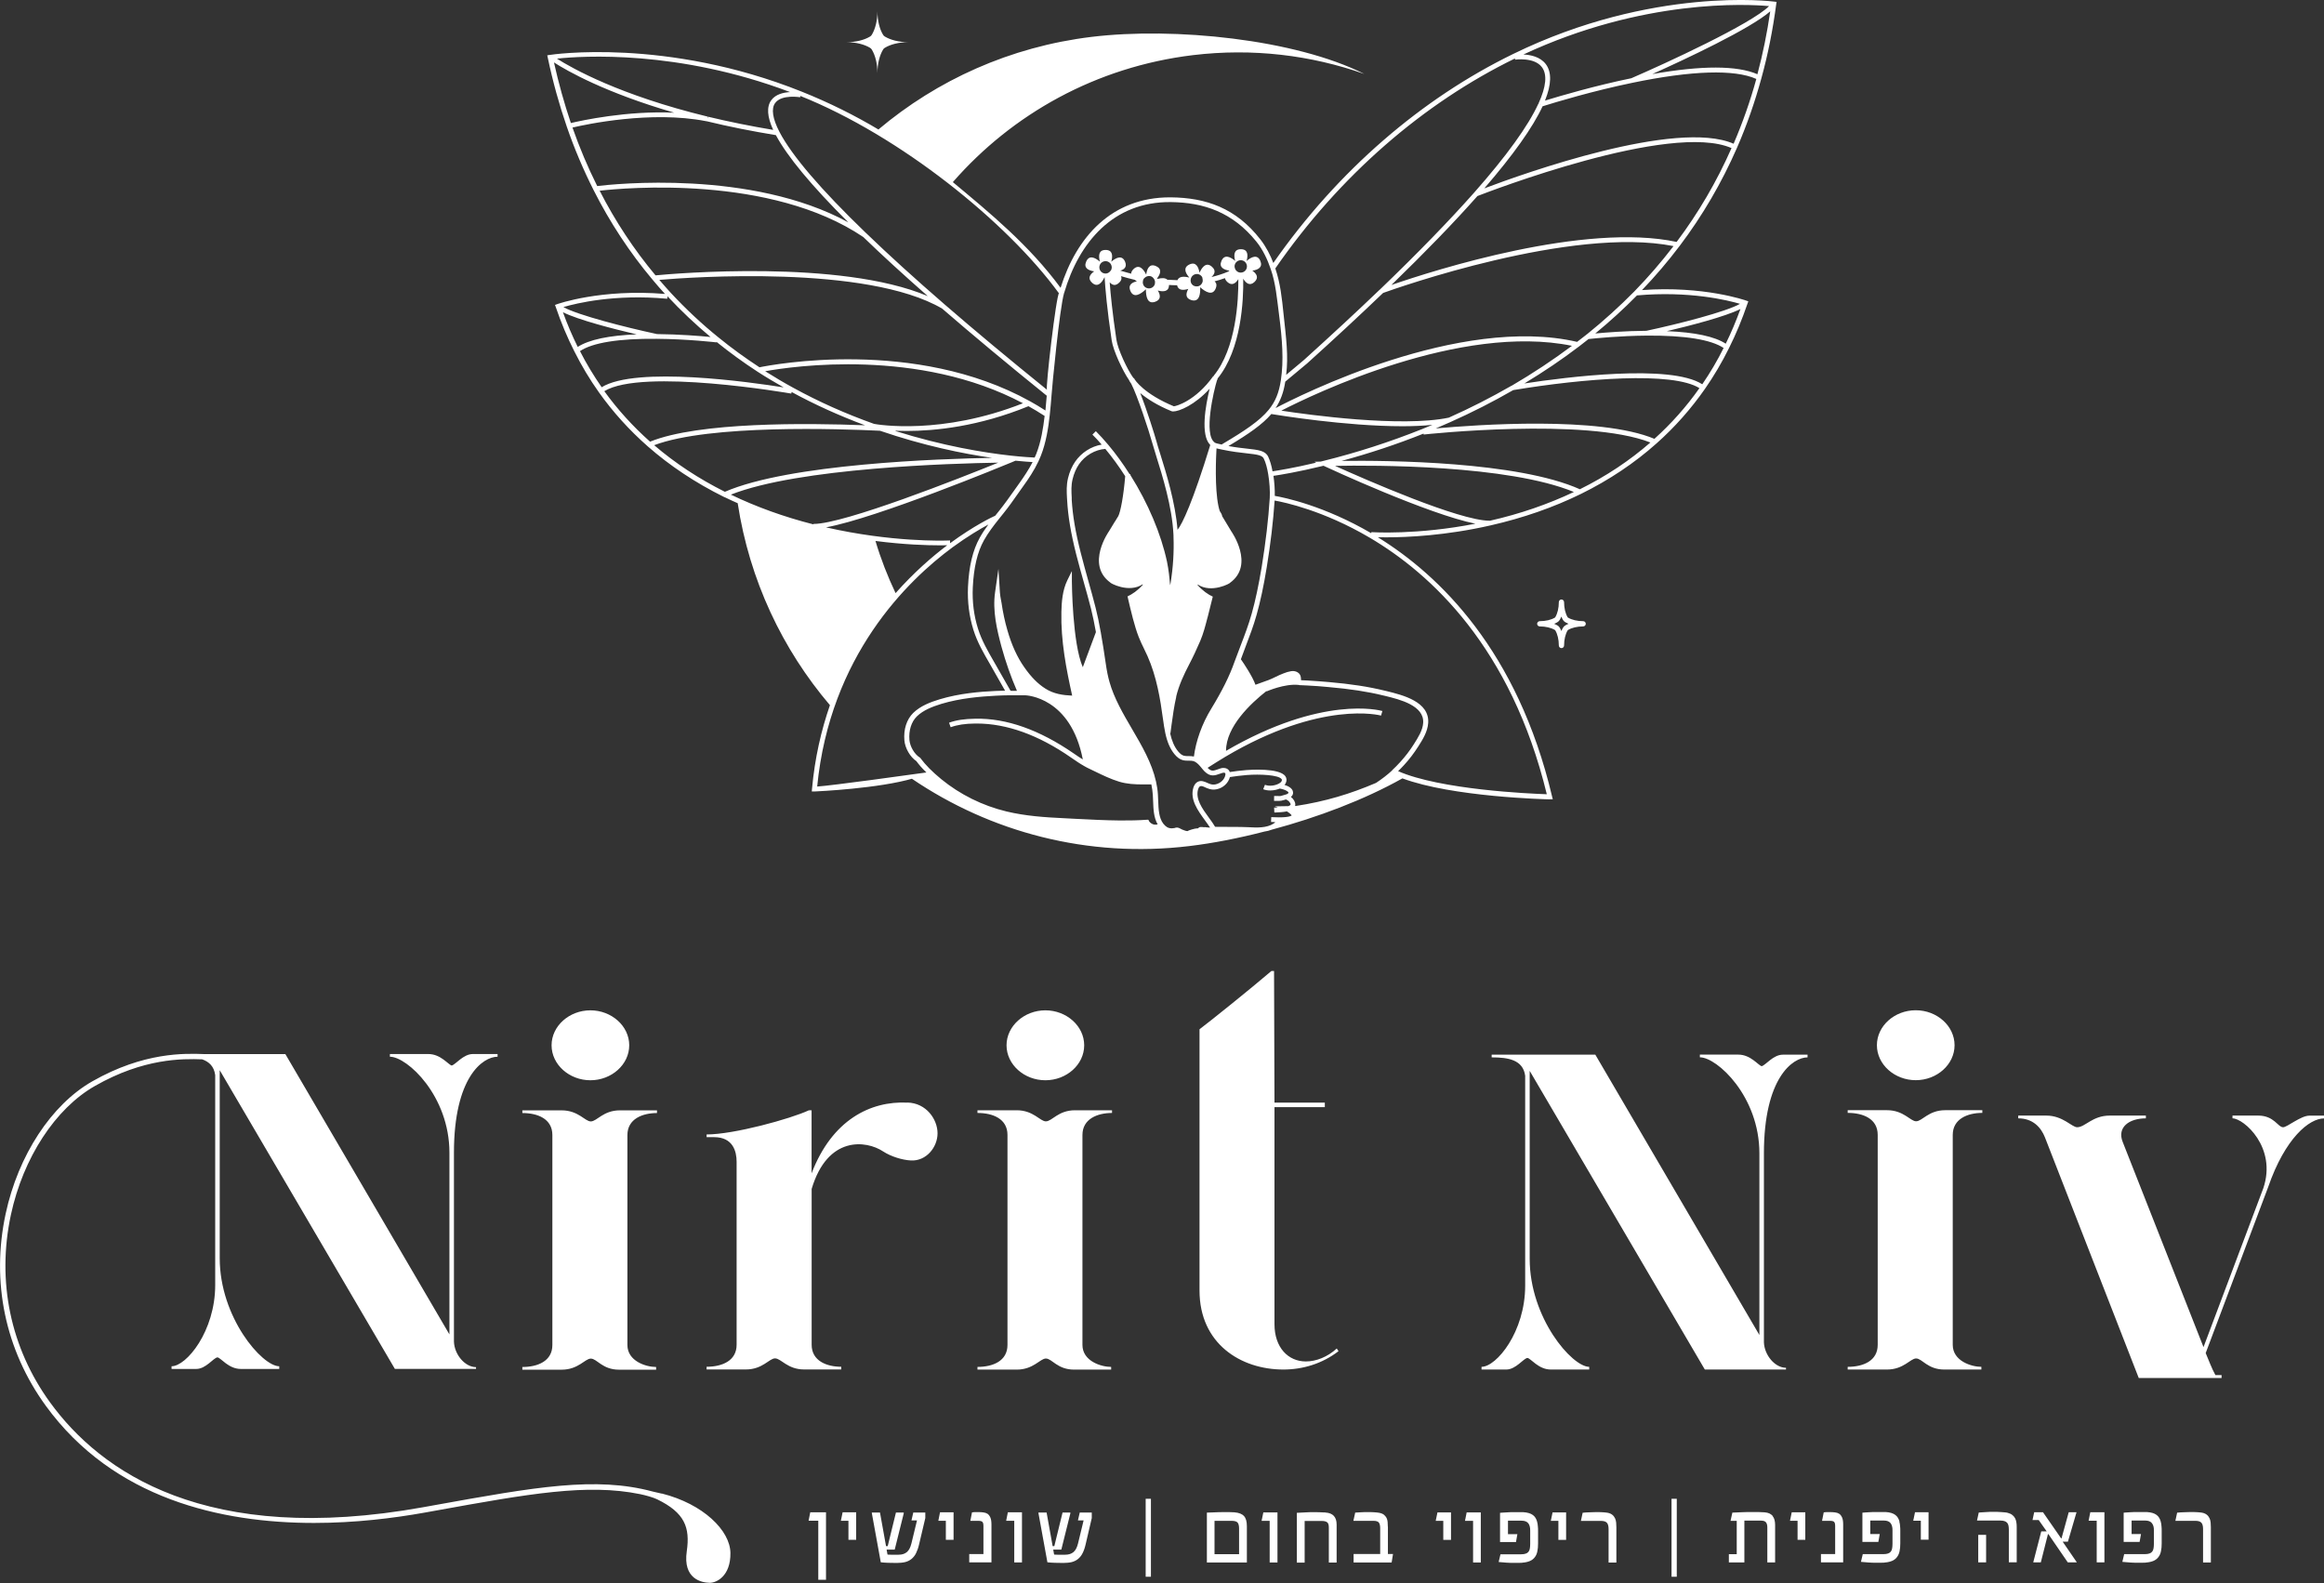 <svg xmlns="http://www.w3.org/2000/svg" id="Layer_1" data-name="Layer 1" viewBox="0 0 319 217.3"><rect x="0" y="0" width="319" height="217.3" fill="#333333" stroke="none"/><defs><style>      .logoWhite {        fill: #fff;        stroke-width: 0px;      }    </style></defs><path class="logoWhite" d="m111.22,207.6h2.16v9.26h-1.06v-8.11h-1.33l.23-1.16Zm4.2,1.16h1.04v2.61h1.06v-3.77h-1.86l-.24,1.16Zm9.68-.05h0s.77,0,.77,0l-.77,3.18c-.07.27-.15.5-.25.69s-.22.35-.37.48c-.15.12-.31.21-.5.27-.19.06-.4.09-.65.09h-1.03c-.11,0-.21,0-.3-.01-.09,0-.16,0-.18-.02l-.12-.67h1.11l1.24-4.97v-.12h-1.07l-1.13,4.61h-.23l-.83-4.61h-1.12v.08l1.23,6.75c.3.03.64.06,1.01.07.38.01.77.02,1.18.02s.83-.04,1.16-.12.62-.23.87-.43c.24-.2.46-.46.62-.79.16-.33.31-.73.42-1.22l.85-3.6v-.76h-1.65l-.25,1.09Zm3.69.05h1.04v2.61h1.06v-3.77h-1.86l-.23,1.16Zm6.72-.97h0c-.15-.1-.34-.16-.55-.18-.21-.03-.45-.04-.7-.04h-.42c-.07,0-.13,0-.2.01-.07,0-.15.01-.22.03l-.23,1.16h1.12c.27,0,.46.05.55.16.09.1.13.29.13.57v3.83h-1.95v1.14h3.05v-5.21c0-.4-.05-.72-.15-.95s-.24-.41-.42-.53Zm2.6.97h1.11v5.72h1.06v-6.88h-1.94l-.23,1.16Zm9.86-.05h0s.77,0,.77,0l-.77,3.18c-.07.27-.15.5-.25.69s-.22.35-.37.48c-.15.12-.31.21-.5.27-.19.06-.4.09-.65.09h-1.03c-.1,0-.21,0-.3-.01-.09,0-.16,0-.18-.02l-.12-.67h1.11l1.24-4.97v-.12h-1.07l-1.13,4.61h-.23l-.83-4.61h-1.12v.08l1.23,6.75c.3.03.64.06,1.01.07.38.01.77.02,1.18.02s.83-.04,1.16-.12c.33-.09.62-.23.86-.43.24-.2.46-.46.62-.79.17-.33.31-.73.42-1.22l.84-3.6v-.76h-1.65l-.25,1.09Zm9.29,7.73h.72v-10.7h-.72v10.7Zm13.49-8.33c.27.28.4.75.4,1.4v4.98h-5.49v-6.85c.3,0,.58-.02.87-.03.24,0,.5-.02.76-.03.26-.01.49-.01.69-.01h.73c.25,0,.49.01.73.03h0c.62.05,1.06.23,1.33.52Zm-.67,1.72c0-.39-.07-.67-.21-.83-.14-.15-.4-.23-.79-.23h-2.37v4.58h3.37v-3.52Zm3.09-1.06h1.11v5.72h1.07v-6.88h-1.94l-.24,1.16Zm8.77-1.15h0c-.1,0-.23,0-.37-.01-.14,0-.29-.01-.44-.02-.15,0-.3,0-.44-.01-.14,0-.27,0-.38,0-.37,0-.75,0-1.14.03-.39.02-.78.04-1.16.06v6.83h1.07v-5.71h2.41c.29,0,.52.06.68.18.16.12.23.36.23.71v4.82h1.07v-5.22c0-1.04-.52-1.59-1.54-1.65Zm8.56,1.95c0-.23-.01-.44-.03-.65-.02-.21-.07-.4-.15-.56-.09-.16-.21-.31-.37-.44-.16-.12-.39-.21-.68-.26-.09-.01-.19-.03-.3-.04-.12,0-.25-.02-.4-.03-.15,0-.3-.01-.45-.02h-.46c-.24,0-.5,0-.77.02-.28.01-.57.03-.87.05l-.25,1.13h2.77c.36,0,.61.08.73.24.12.16.18.42.18.77v3.54h-3.65v1.17h5.22l.19-1.17h-.7v-3.75Zm6.57-.8h1.04v2.61h1.06v-3.77h-1.86l-.24,1.16Zm4.02,0h1.11v5.72h1.06v-6.88h-1.94l-.23,1.16Zm9.9.12c-.05-.19-.12-.36-.21-.51-.09-.15-.21-.29-.36-.4-.15-.11-.34-.21-.55-.27-.22-.07-.48-.11-.79-.13-.09,0-.19,0-.29,0h-.85c-.18,0-.36,0-.56,0-.2,0-.39.01-.58.03-.19.01-.36.02-.52.03-.16.01-.28.03-.38.03v4.01h2.19l.19-1.08h-1.29v-1.85h1.86c.22,0,.41.03.56.09.15.06.28.15.37.27.09.12.16.26.2.43.05.16.06.36.06.58v1.82c0,.24-.02.46-.05.63-.03.18-.09.33-.18.44-.09.12-.22.21-.38.26-.16.06-.37.09-.63.09h-2.84l-.25,1.06c.36.03.72.07,1.08.09.35.03.71.03,1.08.03h.6c.11,0,.2,0,.29-.01.09,0,.16,0,.23-.02.42-.03.77-.12,1.04-.24.27-.12.49-.3.65-.52.17-.22.28-.48.34-.79.07-.31.1-.67.1-1.08v-1.67c0-.24,0-.48-.03-.7-.01-.22-.05-.42-.1-.61Zm1.88-.12h1.04v2.61h1.06v-3.77h-1.86l-.24,1.16Zm8.78-.4h0c-.09-.2-.23-.36-.42-.49-.19-.13-.46-.22-.79-.25-.1-.01-.21-.02-.33-.03-.13,0-.24-.01-.37-.02-.13,0-.25-.01-.36-.01h-.3c-.32,0-.62.02-.92.03-.3,0-.6.03-.92.06l-.24,1.12h2.77c.39,0,.66.09.81.27.15.18.22.46.22.85v4.6h1.07v-4.84c0-.22-.01-.44-.03-.66-.02-.22-.08-.43-.17-.62Zm7.79,8.07h.72v-10.7h-.72v10.7Zm13.9-8.32h.01c-.12-.14-.27-.26-.46-.36-.19-.09-.42-.14-.69-.16-.3-.02-.59-.03-.87-.04-.28,0-.58,0-.9,0-.14,0-.31,0-.51,0-.2,0-.42.01-.65.02-.23,0-.48.02-.73.03-.25,0-.5.02-.75.03l-.25,1.13h.85v4.58h-1.08v1.13h2.13v-5.74h2.29c.32,0,.55.08.67.23.12.15.19.38.19.69v4.82h1.07v-5.16c0-.24-.03-.46-.08-.67-.05-.21-.14-.38-.26-.53Zm2.36.64h1.04v2.61h1.06v-3.77h-1.86l-.24,1.16Zm6.72-.97h0c-.15-.1-.34-.16-.55-.18-.21-.03-.45-.04-.7-.04h-.42c-.07,0-.13,0-.2.01-.07,0-.15.01-.22.03l-.23,1.16h1.12c.27,0,.46.05.55.16.09.1.13.29.13.57v3.83h-1.95v1.14h3.05v-5.21c0-.4-.05-.72-.15-.95-.1-.23-.24-.41-.42-.53Zm8.31,1.08c-.05-.19-.12-.36-.21-.51-.09-.15-.21-.29-.36-.4-.15-.11-.34-.21-.55-.27-.22-.07-.48-.11-.79-.13-.09,0-.19,0-.29,0h-.85c-.18,0-.36,0-.56,0-.2,0-.39.01-.58.03-.19.01-.36.02-.52.03-.16.01-.28.03-.38.03v4.01h2.19l.19-1.08h-1.3v-1.85h1.86c.22,0,.41.03.56.09.15.06.28.15.37.27.09.12.16.26.2.43.05.16.06.36.06.58v1.82c0,.24-.02.46-.05.63-.03.18-.09.33-.18.44-.09.12-.22.21-.38.26-.16.06-.37.09-.63.09h-2.84l-.25,1.06c.36.03.72.07,1.08.09.35.03.71.03,1.08.03h.6c.11,0,.21,0,.29-.01.09,0,.16,0,.22-.02.42-.03.77-.12,1.04-.24.27-.12.49-.3.65-.52.16-.22.28-.48.34-.79.07-.31.1-.67.1-1.08v-1.67c0-.24,0-.48-.03-.7-.01-.22-.05-.42-.1-.61Zm1.89-.12h1.04v2.61h1.06v-3.77h-1.86l-.24,1.16Zm8.92,5.72h1.08v-3.78h-1.08v3.78Zm5.05-6.07h0c-.09-.17-.22-.32-.38-.44-.16-.13-.37-.22-.63-.29-.09-.03-.21-.05-.36-.06-.15-.02-.31-.03-.49-.04-.18,0-.36-.02-.54-.03-.18,0-.36,0-.53,0-.21,0-.4,0-.58,0-.18,0-.36.01-.52.03s-.33.02-.48.03c-.16.01-.31.03-.47.03l-.24,1.1h3.21c.24,0,.43.03.57.08.15.05.27.12.36.23.09.11.15.23.18.39.03.15.05.34.05.54v4.49h1.08v-4.83c0-.24-.01-.47-.05-.67-.03-.2-.09-.4-.18-.56Zm7.26,3.23l1.18-4.04h-1.07l-.99,3.59h-.05l-2.49-3.59h-1.21l-.23,1.07h.85l1.1,1.56h-.75l-1.1,4.25h1.04l.98-3.88h.06l2.66,3.88h1.22v-.04l-1.92-2.8h.73Zm2.84-2.88h1.11v5.72h1.06v-6.88h-1.94l-.23,1.16Zm9.9.12c-.05-.19-.12-.36-.21-.51-.09-.15-.21-.29-.36-.4s-.34-.21-.55-.27-.48-.11-.79-.13c-.09,0-.19,0-.29,0h-.85c-.18,0-.36,0-.56,0-.2,0-.39.01-.58.03-.19.01-.36.02-.52.03-.16.01-.28.03-.38.03v4.01h2.19l.19-1.08h-1.29v-1.85h1.86c.22,0,.41.03.56.09.15.06.28.15.37.27.09.12.16.26.21.43.05.16.06.36.06.58v1.82c0,.24-.02.46-.05.63-.03.18-.09.33-.18.44-.09.12-.22.21-.38.26-.16.06-.37.09-.63.09h-2.84l-.25,1.06c.36.03.72.07,1.08.09.35.03.71.03,1.08.03h.6c.11,0,.21,0,.29-.01.09,0,.16,0,.22-.02.42-.03.77-.12,1.04-.24.27-.12.49-.3.65-.52.17-.22.28-.48.34-.79.07-.31.1-.67.1-1.08v-1.67c0-.24,0-.48-.03-.7-.01-.22-.05-.42-.1-.61Zm6.66-.51h0c-.09-.2-.23-.36-.42-.49-.19-.13-.46-.22-.79-.25-.1-.01-.21-.02-.33-.03-.13,0-.24-.01-.37-.02-.13,0-.24-.01-.36-.01h-.3c-.32,0-.62.02-.92.03-.3,0-.6.03-.92.06l-.24,1.12h2.77c.39,0,.66.09.81.27.15.18.22.46.22.85v4.6h1.07v-4.84c0-.22-.01-.44-.03-.66-.02-.22-.08-.43-.17-.62Zm-222.15-21.86h0c.85,0,1.57,1.52,3.87,1.52h5.09v-.37c-1.39,0-3.94-.8-3.94-3.02v-28.82c0-2.21,2.06-3.02,4.06-3.02v-.37h-5.09c-2.3,0-3.15,1.52-4,1.52-.79,0-1.7-1.52-4-1.52h-5.39v.37c2.12,0,4.12.8,4.12,3.02v28.82c0,2.21-2,3.02-4.12,3.02v.37h5.39c2.3,0,3.21-1.52,4-1.52Zm5.27-43.01c0-2.65-2.43-4.8-5.33-4.8s-5.33,2.15-5.33,4.8,2.43,4.8,5.33,4.8,5.33-2.15,5.33-4.8Zm62.45,0c0-2.65-2.43-4.8-5.33-4.8s-5.33,2.16-5.33,4.8,2.42,4.8,5.33,4.8,5.33-2.15,5.33-4.8Zm-5.27,10.44c-.79,0-1.7-1.52-3.99-1.52h-5.39v.37c2.12,0,4.12.8,4.12,3.02v28.82c0,2.21-2,3.02-4.12,3.02v.37h5.39c2.3,0,3.21-1.52,4-1.52.85,0,1.57,1.52,3.87,1.52h5.09v-.37c-1.39,0-3.94-.8-3.94-3.02v-28.82c0-2.21,2.06-3.02,4.06-3.02v-.37h-5.09c-2.3,0-3.14,1.52-3.99,1.52Zm128.43,33.7h0c-1.39,0-3.94-.8-3.94-3.02v-28.82c0-2.21,2.06-3.02,4.06-3.02v-.37h-5.09c-2.3,0-3.15,1.52-4,1.52-.79,0-1.7-1.52-4-1.52h-5.39v.37c2.12,0,4.12.8,4.12,3.02v28.82c0,2.21-2,3.02-4.12,3.02v.37h5.39c2.3,0,3.21-1.52,4-1.52.84,0,1.57,1.52,3.87,1.52h5.09v-.37Zm-9.02-39.35c2.91,0,5.33-2.15,5.33-4.8s-2.42-4.8-5.33-4.8-5.33,2.15-5.33,4.8,2.43,4.8,5.33,4.8Zm-138.42,3.08h0c-5.03-.24-10.32,2.34-13.14,9.71v-8.66h-.36c-2.53,1.18-10.3,3.32-14.05,3.32v.37h1.03c2.6,0,3.09,1.97,3.09,3.38v25.12c0,2.21-2,3.02-4.12,3.02v.37h5.39c2.3,0,3.21-1.52,4-1.52.85,0,1.7,1.52,4,1.52h5.09v-.37c-1.99,0-4.06-.8-4.06-3.02v-21.39c2.18-7.33,7.48-6.69,9.81-5.15,1.08.71,2.65,1.18,3.8,1.24,2.12.12,3.67-1.82,3.67-3.73s-1.54-4.16-4.14-4.22Zm54.7,35.53c-2.42,0-4.3-1.91-4.3-5.11v-29.8h6.91v-.62h-6.91l-.06-18.07h-.36c-2.98,2.54-8.25,6.78-9.87,8v35.87c0,7.26,5.63,10.84,11.51,10.84,2.66,0,5.33-.8,7.57-2.52l-.24-.37c-1.27,1.17-2.85,1.78-4.23,1.78Zm137.74-33.74h0c-1.16,0-3.04,1.59-3.59,1.59-.73,0-1.22-1.6-3.43-1.6h-3.52v.38c1.53,0,6.13,3.98,4.23,9.59l-8.21,21.81-11.09-28.16c-.8-2,.86-3.24,3.18-3.24v-.38h-4.96c-2.39,0-3.37,1.6-4.47,1.6-.73,0-1.96-1.6-4.23-1.6h-3.86v.38c2.02,0,3.13,1.25,3.67,2.62l12.87,33.02h11.37v-.4h-.85c-.54-.99-.91-2.05-1.33-3.02l8.58-22.8c2.33-6.73,5.64-9.41,7.66-9.41v-.38h-2.02Zm-75.17-6.79h0c-.48-.13-1.51-1.59-3.21-1.59h-5.27v.37c2.36,0,8.17,5.36,8.17,13.18v24.94l-22.52-38.48h-14.23v.37c2.24,0,4.3.31,4.6,2.52v28.82c0,6.34-3.94,11.14-5.99,11.14v.37h3.39c1.33,0,2.36-1.53,2.91-1.59.48.06,1.51,1.59,3.21,1.59h5.27v-.37c-2.36,0-8.17-6.71-8.17-14.83v-25.8l24.04,41h11.14v-.24c-1.51,0-2.97-1.73-3.03-3.51v-25.92c0-10.34,3.94-13.18,5.99-13.18v-.37h-3.39c-1.33,0-2.36,1.45-2.91,1.58Zm-150.99,58.67h-.01c-.31-.08-.74-.18-1.21-.28-7.84-2.11-16.15-.62-29.9,1.86l-1.61.29c-29.78,5.37-44.3-4.86-51.22-14.39-5.43-7.47-7.34-16.63-5.37-25.77,1.68-7.8,6.1-14.58,11.54-17.67,6.67-3.81,11.99-3.75,14.72-3.65.94.34,1.62.96,1.78,2.16v28.82c0,6.34-3.94,11.15-5.99,11.15v.37h3.39c1.33,0,2.36-1.53,2.91-1.59.48.06,1.51,1.59,3.21,1.59h5.27v-.37c-2.36,0-8.17-6.71-8.17-14.84v-25.8l24.04,41h11.14v-.24c-1.51,0-2.97-1.72-3.03-3.51v-25.92c0-10.34,3.94-13.18,5.99-13.18v-.37h-3.39c-1.33,0-2.36,1.45-2.91,1.58-.48-.13-1.51-1.58-3.21-1.58h-5.27v.37c2.36,0,8.17,5.36,8.17,13.18v24.94l-22.52-38.48h-11.1c-2.7-.1-8.31-.3-15.4,3.74-5.62,3.2-10.17,10.16-11.89,18.16-2.02,9.36-.06,18.72,5.5,26.37,9.31,12.8,24.09,16.09,36.83,16.09,5.67,0,10.93-.66,15.13-1.41l1.61-.29c12.73-2.3,20.74-3.74,28.03-2.25.84.18,1.76.44,2.31.7,3.81,1.85,4.55,3.87,4.08,7.13-.56,3.82,2.04,4.32,3.15,4.34.9.01,2.89-.9,2.84-4.12-.05-3.06-3.71-6.7-9.42-8.14ZM119.67,6.81c.47.77.77,1.93.77,3.22,0-1.29.3-2.44.77-3.22.06-.11.14-.19.25-.25.77-.47,1.93-.77,3.22-.77-1.29,0-2.44-.3-3.22-.77-.11-.06-.19-.15-.25-.25-.47-.77-.77-1.93-.77-3.22,0,1.29-.3,2.44-.77,3.22-.06.11-.15.19-.25.25-.77.47-1.93.77-3.22.77,1.29,0,2.44.3,3.22.77.1.06.19.15.25.25Zm97.64,78.46c.2,0,.36.17.36.36s-.16.36-.36.36c-.81,0-1.57.18-2.08.49-.02.01-.04.03-.05.05-.31.52-.49,1.28-.49,2.08,0,.2-.16.36-.36.36s-.36-.17-.36-.36c0-.81-.18-1.57-.49-2.08-.01-.02-.03-.04-.05-.05-.52-.31-1.27-.49-2.08-.49-.2,0-.36-.17-.36-.36s.17-.36.36-.36c.81,0,1.57-.18,2.08-.49.02-.01.04-.03.05-.05.31-.52.49-1.27.49-2.08,0-.2.17-.36.36-.36s.36.17.36.36c0,.81.18,1.57.49,2.08.01.02.03.04.05.05.52.31,1.27.49,2.08.49Zm-2.01.36c-.16-.07-.32-.15-.46-.23-.13-.08-.23-.18-.3-.3-.08-.14-.16-.29-.22-.46-.07.17-.15.32-.23.46-.08.13-.18.23-.3.3-.14.09-.29.17-.46.23.17.07.32.15.46.23.12.07.23.17.3.3.09.15.17.3.23.46.07-.17.15-.32.23-.46.08-.13.18-.23.3-.3h0c.14-.09.29-.17.46-.23Zm-2.58,24.1c-.58-.01-13.39-.33-20.22-2.88-5.23,2.94-11.66,5.36-17.93,7.04-.32.13-.66.21-1.01.26-3.6.93-7.12,1.61-10.29,1.99-13.96,1.69-27.32-1.92-38.1-9.24.07-.01.12-.03.18-.05-4.68,1.39-13.12,1.78-13.54,1.8h-.38s.03-.36.03-.36c.38-4.24,1.27-8.05,2.46-11.49-6.51-7.65-11.04-17.13-12.66-27.72.05.02.09.04.14.06-.65-.29-1.3-.57-1.93-.89-.01,0-.05.02-.05.02l-.03-.05s-.05-.02-.07-.03c-3.85-1.91-7.36-4.24-10.4-6.91-2.54-2.23-4.8-4.73-6.73-7.45-1.24-1.74-2.36-3.62-3.34-5.57-.98-1.93-1.84-3.98-2.56-6.1l-.11-.3.3-.11c.06-.02,6-2.13,14.8-1.4-.55-.6-1.12-1.24-1.72-1.97-3.14-3.73-5.86-7.88-8.09-12.3-1.39-2.76-2.63-5.67-3.66-8.66-1.04-3.01-1.93-6.21-2.62-9.49l-.07-.34.34-.05c.16-.03,15.95-2.43,34.59,5.04,3.7,1.48,7.26,3.24,10.67,5.28-.05-.03-.09-.06-.14-.09,8.04-6.77,18.06-11.35,29.27-12.71,11.33-1.37,27.93.32,37.42,5.09-7.32-2.58-15.32-3.57-23.54-2.58-13.28,1.61-24.78,8.08-32.94,17.43-.03-.03-.07-.05-.11-.09,5.24,4.36,10.57,8.73,14.9,14.6,2.17-6.94,6.98-12.42,15.01-12.42h.11c4.84.05,8.94,1.46,12.3,5.77.77.99,1.39,2.18,1.78,3.24,8.87-12.72,20.41-22.6,32.92-28.69C226.83-1.93,243.36.2,243.53.22h.01s.32.04.32.04l-.05.32c-.46,3.5-1.14,6.91-2.03,10.14-.89,3.26-2.01,6.48-3.35,9.56-2.09,4.78-4.73,9.32-7.87,13.47-1.6,2.12-3.34,4.16-5.17,6.07,8.51-.61,14.23,1.42,14.29,1.44l.3.11-.11.3c-.73,2.14-1.58,4.2-2.54,6.11-.96,1.95-2.07,3.83-3.3,5.6-1.91,2.74-4.14,5.26-6.64,7.48-3.02,2.7-6.52,5.04-10.38,6.94-3.79,1.86-7.96,3.31-12.4,4.32-6.17,1.41-11.48,1.64-14.3,1.64-.47,0-.86,0-1.18-.01,8.47,5.23,19.17,15.58,23.91,35.57l.1.4h-.43Zm-10.15-37.83c-6.52-1.3-20.24-7.65-20.89-7.96h-.03c-3.53.86-6,1.26-6.85,1.38.13.92.2,1.9.18,2.75,1.3.22,6.78,1.35,13.25,5.13v-.15s.01,0,.01,0c.07,0,6.24.42,14.33-1.17Zm-49.97-35.2c0-.47-.38-.85-.85-.85s-.85.38-.85.85.38.85.85.85c.2,0,.38-.08.53-.2.07-.06.13-.13.18-.2.01-.02.03-.04.04-.05.05-.09.08-.18.09-.29,0-.04.02-.07.02-.11Zm-.28,2.04c.12,1.62.38,4.27.92,7.87.18,1.31,1.5,4.14,2.35,5.3h.07c.09.29,1.47,2.21,5.46,3.86.28,0,2.96-.7,5.42-4.14l.03.02.06-.03-.04-.03c3.1-3.78,3.41-10.36,3.39-13.27-.38.6-.9.96-1.52.38-.19-.18-.28-.35-.32-.52-.47.17-.94.32-1.42.44.24.2.34.5.16.96-.42,1.07-1.39.52-2.14-.15.05,1-.14,2.1-1.23,1.76-.82-.26-.75-.89-.4-1.53-.71.22-1.38.21-1.54-.5-.37,0-.74-.02-1.1-.04-.02.92-.76.97-1.54.76.37.62.46,1.25-.35,1.54-1.08.39-1.29-.7-1.29-1.71-.73.69-1.68,1.28-2.13.22-.34-.79.18-1.16.89-1.31-.11-.07-.2-.14-.3-.21-.7-.16-1.32-.34-1.87-.5.12.28.07.59-.28.91-.51.48-.94.32-1.29-.08Zm5.73-.79c-.27-.11-.55-.07-.78.07,0,0,0,0,0,0-.14.09-.27.2-.34.37h0c-.03.09-.05.17-.05.26,0,0,0,0-.01,0-.04.36.14.72.5.87.44.19.94-.01,1.12-.44.03-.06.03-.13.04-.19.02-.1.02-.19,0-.29,0-.03,0-.06-.02-.08-.03-.1-.07-.19-.13-.27-.09-.12-.19-.23-.34-.29Zm7,.15c-.21-.43-.71-.61-1.14-.4-.3.14-.46.43-.48.73,0,0,0,0,0,0,0,.06,0,.12,0,.17,0,.05.02.11.04.16,0,.03.01.05.02.08.05.1.11.18.19.26h0c.25.23.62.29.94.14.18-.09.31-.23.39-.4.02-.05.05-.1.06-.15.01-.04.01-.08.02-.12,0-.09,0-.18-.02-.28-.01-.06-.02-.13-.05-.19Zm4.6-1s.07.08.12.12c.06.05.11.09.18.12.01,0,.03.02.04.02.1.04.21.06.32.06.47,0,.85-.38.85-.85s-.38-.85-.85-.85-.85.38-.85.85c0,.09.03.18.05.26,0,0,0,0,0,0,.02.08.06.15.1.21.01.02.02.03.03.05Zm-13.13,16.88c.92,2.34,1.98,5.74,2.19,6.51.12.46.32,1.1.56,1.86.79,2.52,2.07,6.66,2.36,10.38.66-.81,2.11-3.86,4.49-11.63h0s-.01-.03-.01-.03c-1.35-1.36-.64-5.38-.07-7.71-2.03,2.23-4.18,3.12-5.01,3.12-.11,0-.2-.02-.26-.05-1.92-.79-3.3-1.68-4.24-2.46Zm4.94,41.65c-.3,1.29-.48,2.64-.66,3.94l-.14,1.07h-.05c.24,1.08.59,1.88,1.09,2.49.28.34.54.54.81.61.18.05.4.05.61.05.24,0,.49,0,.76.06.27-2.14,1.12-4.52,2.39-6.58,1.48-2.43,2.5-4.47,3.19-6.44l.14-.37c.22-.61.46-1.22.69-1.83.55-1.43,1.11-2.91,1.52-4.38.52-1.84.95-3.89,1.38-6.46.54-3.36.91-6.44,1.1-9.44.05-.96-.03-2.17-.21-3.24-.14-.88-.35-1.63-.61-2.16-.22-.46-.88-.56-2.34-.72-.89-.1-2-.22-3.37-.51-.25-.05-.51-.11-.78-.17-.07,1.24-.26,5.46.27,7.94.05.24.11.46.18.67l.05.05v.04c.13.18.26.38.3.69h0s.01-.03.01-.03l1.23,2.04s3.24,4.57-.18,7.05c.07.05-2.54,1.5-4.43.24l-.03.07c.72.8,1.45,1.3,2.09,1.59-.21.88-.44,1.79-.69,2.76l-.05.17c-.28,1.08-.54,2.11-.98,3.15-.48,1.12-1,2.23-1.55,3.28h0c-.66,1.26-1.38,2.78-1.76,4.38Zm13.2-30.93c.8-.12,2.93-.46,6-1.19l-.25-.12.88-.03c.13-.03.26-.07.4-.1,4.57-1.13,9.11-2.6,13.49-4.35.52-.21.99-.41,1.44-.59-1.28.13-2.67.19-4.12.19h0c-7.83,0-17.2-1.55-17.71-1.63l-.28-.05c-1.22,1.43-3.11,2.74-5.89,4.4,1.02.19,1.88.28,2.59.36,1.54.17,2.47.28,2.86,1.09.25.52.46,1.22.6,2.02Zm24.21-7.37c2.95-1.31,5.82-2.78,8.55-4.35v-.02h.06c2.91-1.7,5.7-3.55,8.29-5.49-15.27-3.13-35.48,6.63-39.89,8.9,3.64.56,16.47,2.33,22.99.96Zm17.18,10.21c-9.07-3.74-27.54-3.69-32.8-3.59,4.15,1.87,17.04,7.53,21.22,7.53h.05c4.12-.93,7.98-2.27,11.53-3.95Zm10.48-6.8c-8.89-3.48-30.9-1.12-31.12-1.09v-.13c-3.68,1.47-7.45,2.72-11.26,3.75,6.39-.08,24.17.07,32.71,3.89h0c3.58-1.77,6.83-3.93,9.68-6.42Zm6.75-7.45c-3.68-2.33-15.95-1.34-25.57.26-2.76,1.59-5.66,3.07-8.63,4.39-.62.28-1.28.57-2,.87,5.53-.5,22.5-1.72,30.01,1.43,2.31-2.08,4.39-4.41,6.18-6.96Zm3.31-5.52c-1.71-1.15-5.34-1.74-10.53-1.7-3.75.03-7.16.38-8.01.47-.42.34-.85.67-1.28,1l-.17-.22.17.22c-2.36,1.8-4.88,3.5-7.53,5.1,5.66-.87,20.04-2.71,24.42.11,1.08-1.58,2.07-3.25,2.93-4.98Zm2.31-5.35c-2.13,1.06-7,2.31-10.11,3.04,3.86.15,6.57.73,8.09,1.72.75-1.51,1.41-3.1,2.02-4.76Zm-14.2-1.87c-1.77,1.8-3.69,3.56-5.73,5.23,1.47-.14,4.15-.35,7.02-.37,4.36-.93,10.91-2.6,12.85-3.7h0c-1.72-.51-6.98-1.79-14.13-1.16Zm5-6.77c-13.96-2.77-38.14,5.82-39.84,6.43l-.05.05h-.01c-3.12,2.99-6.6,6.22-10.37,9.62l-3.01,2.51c-.22,1.46-.65,2.61-1.33,3.63,3.18-1.67,25.23-12.83,41.39-9.09.42-.32.83-.63,1.24-.96.01,0,.02-.02.02-.02v-.03s.02,0,.05,0c2.33-1.88,4.53-3.87,6.53-5.9h0c1.91-1.96,3.71-4.04,5.38-6.22Zm7.98-13.45c-8.4-3.67-33.5,6.05-34.88,6.58-3.18,3.59-7.15,7.69-11.81,12.21,5.96-2.06,26.53-8.61,39.15-5.91,2.99-3.98,5.52-8.31,7.53-12.87Zm3.38-9.5c-2.97-1.33-8.82-1.16-16.96.53-5.48,1.13-10.47,2.64-12.36,3.23h0c-1.34,2.9-4.04,6.69-8,11.27,5.36-2.03,26.36-9.55,34.22-6.13,1.24-2.88,2.29-5.87,3.12-8.9Zm1.94-9.28c-2.83,2.45-11.7,6.6-16.2,8.62,6.8-1.2,11.64-1.19,14.43.02.74-2.77,1.33-5.67,1.76-8.64Zm-33.89,5.93c.97.05,2.29.3,3.07,1.32.83,1.1.79,2.78-.11,5.01,2.19-.67,6.82-2.03,11.85-3.07,4.65-2.01,16.44-7.43,18.91-9.9h0c-3.03-.28-17.29-1.03-33.72,6.64Zm-34.05,29.39c.69,2.03.9,4.07,1.12,6.2.36,3.36.69,5.84.36,8.39l2.45-2.05c3.78-3.42,7.3-6.67,10.43-9.68l.23.24-.22-.24c5.14-4.94,9.48-9.41,12.91-13.28,4.47-5.06,7.43-9.17,8.83-12.23l.31.14-.02-.02-.28-.13c1.06-2.32,1.22-4,.46-5-1.06-1.4-3.67-1.02-3.67-1.02l-.03-.16h0c-12.51,6.11-24.05,16.03-32.9,28.84Zm-29,3.35c-.62,2.13-1.66,12.98-1.72,14.01-.07.93-.15,1.85-.25,2.76-.19,1.72-.49,3.73-1.22,5.58-.1.25-.21.5-.32.74-.6,1.28-1.39,2.45-2.02,3.32-.27.38-.53.75-.8,1.13-.65.93-1.32,1.88-2.05,2.78l-.61.76c-.66.83-1.42,1.81-2.01,2.87-.9,1.61-1.4,3.73-1.53,6.46-.09,1.98.15,3.89.72,5.69.5,1.59,1.31,3,2.17,4.49l2.26,3.96s.07.06.07.06h.01c.27,0,.55,0,.83,0-.83-1.92-1.55-3.96-2.13-6.08-.61-2.27-1.24-4.91-.87-7.45l.46-3.21.2,3.23c.02.3.07.61.13.93.03.16.06.32.09.48.19,1.32.46,2.59.81,3.79.58,2.02,1.34,3.69,2.32,5.08.92,1.32,1.86,2.28,2.9,2.93,1.14.73,2.42.91,3.67.96-.81-3.65-1.57-7.52-1.48-11.49.03-1.37.15-2.97.81-4.33l.63-1.28v1.42c0,.09.06,8.48,1.5,11.78l1.8-4.82c-.2-1.16-.43-2.21-.67-3.2-.31-1.2-.64-2.4-.98-3.59-.36-1.3-.73-2.59-1.06-3.9-.74-2.94-1.12-5.23-1.24-7.4l-.02-.31c-.05-.91-.09-1.77.14-2.73.21-.87.54-1.62.97-2.25.85-1.25,2.21-2.12,3.65-2.36-.43-.5-.85-.96-1.27-1.37l.47-.47c.56.56,1.12,1.18,1.71,1.88,1.02,1.21,2,2.56,2.93,4.03h.11v.13c2.42,3.85,4.21,8.08,5.02,11.89.22,1.07.34,2.16.43,3.22.03-.1.04-.2.06-.3.34-2.11.48-4.25.4-6.35v-.13c0-.08,0-.15-.01-.23-.19-3.8-1.51-8-2.38-10.79-.24-.77-.44-1.42-.57-1.89-.38-1.4-1.99-6.33-2.84-7.97-.16-.22-.27-.4-.32-.53-.83-1.21-2.16-3.99-2.37-5.46-.63-4.22-.88-7.15-.97-8.65-.39.81-.98,1.47-1.73.76-.63-.59-.29-1.13.3-1.55-.81-.12-1.47-.47-1.1-1.33.4-.95,1.2-.59,1.89,0-.22-.82-.19-1.61.78-1.61s1.01.79.78,1.61c.69-.58,1.49-.94,1.89,0,.29.7-.08,1.06-.66,1.23.43.13.94.27,1.5.42,0-.2.09-.41.32-.63.74-.71,1.34-.06,1.74.75.12-.84.46-1.55,1.35-1.16.86.38.62,1.08.12,1.72.05,0,.1.01.15.02.52-.13,1.01-.14,1.29.13.45.03.91.05,1.38.06.22-.55.92-.54,1.63-.36-.56-.64-.87-1.37,0-1.79.88-.42,1.25.28,1.4,1.12.38-.83.95-1.49,1.71-.81.58.51.38,1-.07,1.41.78-.19,1.55-.43,2.3-.75.05-.05.11-.09.17-.13-.81-.12-1.47-.47-1.1-1.33.4-.95,1.2-.59,1.89,0-.23-.82-.19-1.61.78-1.61s1.01.79.78,1.61c.69-.58,1.49-.94,1.89,0h0c.36.87-.3,1.22-1.1,1.33.59.42.92.96.3,1.55-.64.6-1.16.2-1.55-.44.05,2.95-.25,9.69-3.52,13.7,0,.01-.02.06-.02.06l.04.03s-.07.07-.09.11c-.46,1.47-1.87,7.49-.34,8.57l-.05.08h.01l.05-.07s.08.06.12.07c.06.03.11.04.15.05l.16.04c.2.05.38.09.57.13l-.02-.03c3.15-1.86,5.21-3.24,6.44-4.75.91-1.12,1.41-2.33,1.67-4.08.4-2.72.21-5.41-.27-9.11-.28-2.11-.43-4.15-1.14-6.17-.42-1.23-1.05-2.61-1.96-3.73-3.25-4.02-7.2-5.37-11.73-5.42-7.94-.09-12.63,5.58-14.64,12.44h.01Zm-23.14,18.95c6.5,2.05,12.15,2.97,15.86,3.38,1.66.18,2.8.24,3.24.26.07-.17.15-.33.22-.5.67-1.7.96-3.58,1.15-5.21-.77-.5-1.49-.94-2.22-1.34-6.83,2.8-12.84,3.4-16.73,3.4-.55,0-1.06-.01-1.52-.03h0v.04Zm17.48-3.82c-14.29-7.58-31.5-5.09-35.37-4.39,1.3.82,2.6,1.59,3.89,2.29,3.46,1.9,7.18,3.56,11.06,4.94.52.1,9.27,1.58,20.43-2.83ZM106.4,14.14c-.56.77-.36,2.15.6,3.98,1.69,3.24,5.67,7.89,11.82,13.82l.11.1-.23.22s.23-.22.23-.22c2.97,2.87,6.6,6.17,10.79,9.8,4.11,3.56,8.82,7.48,13.99,11.66-.22-.18,1.26-12.99,1.67-13.3l-.05.03c-7.1-9.74-21.76-21.57-35.47-27.06l-.03.18h-.01s-2.52-.43-3.41.78Zm-29.95-6.09c2.06,1.31,8.62,5.03,20.7,7.96l-.03.06v.2l.06-.25c2.87.69,5.88,1.3,8.95,1.81-.83-1.8-.92-3.18-.26-4.08.6-.82,1.68-1.06,2.58-1.11h0c-15.41-5.83-28.58-4.96-32-4.59Zm1.91,8.84c1.43-.34,7.74-1.72,14.19-1.42-9.44-2.73-14.73-5.75-16.51-6.9.64,2.87,1.42,5.66,2.32,8.32Zm3.62,8.65c2.21-.27,21.13-2.29,34.46,4.98-5.04-5.02-8.37-9.03-9.94-11.97-3.24-.53-6.43-1.16-9.47-1.9h-.04s-.06-.01-.09-.02c-7.54-1.47-16.44.44-18.32.88.97,2.77,2.11,5.46,3.39,8.02Zm7.99,12.26c2.46-.24,25.36-2.24,37.38,2.85-3.37-2.96-6.34-5.68-8.85-8.11-12.71-8.58-32.78-6.75-36.19-6.36h0c2.13,4.17,4.71,8.08,7.67,11.62Zm2.13,2.43c2.06,2.21,4.26,4.27,6.56,6.12,1.74,1.42,3.63,2.79,5.59,4.07,1.73-.36,21.36-4.1,37.15,4.67.69.38,1.38.8,2.1,1.26.07-.68.13-1.35.18-2.03-5.33-4.3-10.15-8.32-14.36-11.96-10.34-6.05-34.63-4.3-38.82-3.94.56.65,1.09,1.26,1.6,1.81Zm-14.77,1.92c1.94,1.1,8.48,2.77,12.85,3.71,3.09.03,5.95.26,7.35.4-2.06-1.72-4.05-3.59-5.91-5.59l-.03.34h0c-7.22-.67-12.52.63-14.25,1.14Zm1.97,5.47c1.57-1,4.27-1.57,8.09-1.72-3.11-.73-7.99-1.97-10.12-3.04.59,1.64,1.28,3.24,2.03,4.76Zm3.28,5.54c4.74-2.94,20.49-.7,24.99.02-1.18-.67-2.37-1.37-3.56-2.14-1.99-1.29-3.89-2.68-5.66-4.11v.07s-3.93-.46-8.23-.49c-5.16-.05-8.79.53-10.51,1.69.88,1.73,1.89,3.39,2.98,4.96Zm6.65,7.47c6.68-2.72,21.54-2.56,29.51-2.25-3.52-1.31-6.91-2.84-10.08-4.57l-.04.22c-.21-.04-20.45-3.54-25.67-.33,1.82,2.52,3.93,4.84,6.28,6.93Zm10.27,6.88c8.87-3.84,29.44-4.53,36.68-4.66-4.01-.57-9.4-1.67-15.39-3.72-5.46-.26-23.37-.89-30.99,1.98h-.01c2.87,2.46,6.13,4.61,9.71,6.4Zm12.19,4.41c4.22,0,20.2-6.33,25.33-8.41-6.19.1-27.4.7-36.7,4.39,3.51,1.69,7.31,3.06,11.33,4.08v-.05h.05Zm18.62,2.27c.07,0,.1,0,.1,0v.38c3.29-2.41,5.75-3.58,6.2-3.78l.56-.7c.71-.89,1.38-1.83,2.03-2.75.27-.38.54-.76.81-1.14.53-.75,1.18-1.71,1.73-2.77-.48-.03-1.28-.08-2.35-.19l-.52.22c-.82.34-18.5,7.66-25.49,8.93h0c8.93,2.04,16.1,1.84,16.93,1.8Zm-1.31.67c-1.71,0-4.87-.09-8.83-.6.74,2.48,1.67,4.86,2.76,7.16,2.51-2.83,5.02-5.01,7.09-6.57-.24.01-.57.01-1.02.01Zm-1.85,31.16s-.07-.06-.1-.09c-.5-.49-.91-.96-1.26-1.44-.86-.58-1.56-1.78-1.65-2.86-.13-1.5.31-2.87,1.2-3.75,1-.98,2.35-1.49,3.66-1.89,2.7-.81,5.5-1.04,7.65-1.14.44-.02.87-.03,1.31-.04l-2.11-3.71c-.84-1.45-1.71-2.95-2.23-4.62-.59-1.88-.84-3.87-.75-5.91.13-2.84.66-5.05,1.61-6.75.36-.65.77-1.26,1.19-1.82-1.11.6-2.87,1.63-4.92,3.13-6.2,4.57-16.82,14.89-18.58,32.84,1.89-.11,12.99-1.65,14.97-1.93Zm31.75,7.13c-.54-.93-.58-2.08-.62-3.2-.01-.28-.02-.57-.04-.84-.03-.46-.1-.94-.2-1.43h-1.18c-1.07,0-2.16-.05-3.25-.38-1.14-.35-2.22-.87-3.27-1.38-.27-.13-.54-.26-.81-.39-.24-.11-.47-.23-.69-.36-.59-.33-1.16-.72-1.71-1.1l-.16-.11c-4.45-3.08-8.79-4.64-12.9-4.64h-.2c-1.41.01-2.48.18-3.38.51l-.22-.62c.97-.36,2.11-.53,3.6-.55,4.31-.09,8.84,1.55,13.49,4.75l.16.11c.36.25.73.5,1.11.73-1.66-8.55-7.71-8.81-7.96-8.81h-.01c-.2,0-.39,0-.59,0-.48-.01-.94-.01-1.4,0h-.02c-.65,0-1.3.03-1.94.06-2.1.11-4.86.33-7.49,1.12-1.22.38-2.48.85-3.38,1.73-.75.75-1.12,1.92-1.01,3.23.08.9.68,1.93,1.41,2.4.06.03.12.07.12.07l-.02.02c.36.48.75.93,1.21,1.4.49.49,1.05,1,1.65,1.49,2.57,2.1,5.66,3.64,8.95,4.43,2.62.63,5.37.81,7.74.92l1.71.09c2,.1,4.08.21,6.12.23,1.36.01,2.56-.02,3.69-.1h.2s.11.15.11.15l-.02.02c.05.08.5.7,1.23.45Zm6.41.38c.23.03.52.08.79.08-.21-.33-.46-.66-.71-1.01-.97-1.34-2.08-2.85-1.58-4.49.12-.38.32-.65.6-.79.48-.24.96-.01,1.32.15.07.03.15.07.21.09.34.15.62.17.92.11.69-.15,1.24-.69,1.34-1.3.01-.17,0-.2,0-.21-.05-.1-.27-.12-.45-.05l-.26.09c-.73.26-1.35.49-2.16-.32-.1-.1-.2-.21-.3-.34l-.12-.15c-.28-.34-.55-.65-.89-.83-.07-.03-.15-.07-.23-.09-.18-.05-.4-.05-.62-.05-.26,0-.52,0-.8-.07-.41-.1-.79-.38-1.16-.83-.58-.71-.98-1.62-1.25-2.86-.14-.62-.22-1.26-.31-1.87l-.02-.13c-.36-2.68-.86-5.76-2.11-8.58-.16-.36-.33-.71-.5-1.06-.25-.52-.52-1.06-.73-1.62-.31-.79-.54-1.61-.79-2.52-.26-.99-.5-2-.73-3.01.64-.3,1.38-.79,2.1-1.59l-.03-.07c-1.9,1.26-4.5-.19-4.43-.24-3.42-2.49-.18-7.05-.18-7.05l.82-1.35.03-.03.29-.48.11-.18v.02c.34-.63.75-2.89.97-5.53-.87-1.36-1.79-2.62-2.73-3.75-1.39.1-2.8.91-3.62,2.12-.38.56-.68,1.24-.87,2.03-.21.87-.17,1.64-.12,2.54v.31c.13,2.13.5,4.37,1.24,7.27.33,1.3.69,2.6,1.05,3.89.34,1.2.67,2.4.98,3.61.26,1.02.49,2.11.7,3.32,0,.01,0,.05,0,.05h.03s-.01.05-.01.05c.25,1.37.45,2.72.67,4.2.15,1.05.31,1.85.52,2.59.64,2.28,1.9,4.42,3.11,6.49,1.33,2.27,2.71,4.63,3.28,7.19.14.61.23,1.22.26,1.79.02.29.03.57.04.86.04,1.15.09,2.35.71,3.15.08.1.17.19.26.28.34.31.73.41,1.26.31.04,0,.07-.02.09-.03.1-.03.19-.06.38-.03.16.03.29.11.4.17.06.03.12.07.18.09.53.22.69.22.73.22.2-.13,1.05-.38,1.35-.38h.11s.01.01.01.01c.13-.26.5-.21.89-.15h-.01Zm11.98-1.61c-.02-.06-.25-.29-.64-.54-.52.11-1.13.13-1.51.15h-.22l-.03-.67h.24c.09,0,.18,0,.28,0l-.43-.17,1.87-.03c.19-.07.28-.15.3-.2.02-.06-.02-.2-.18-.4-.1-.13-.26-.22-.44-.32l-.25.07c-.36.1-.46.13-.71.13h-.69s.01-.67.01-.67h.41c.42.02.42.03.8-.09l.45-.13c.21-.07.3-.17.32-.22,0-.05-.04-.11-.13-.18-.28-.22-.7-.33-1.07-.4h0c-.36.15-.83.26-1.32.26-.33,0-.65-.05-.96-.17l.24-.61c.6.24,1.41.11,1.9-.16.24-.13.33-.24.36-.29.11-.21.06-.29.03-.32-.39-.59-3.01-.71-4.77-.57-.86.07-1.62.17-2.33.28-.21.82-.92,1.49-1.8,1.67-.44.1-.86.05-1.32-.14-.08-.03-.16-.07-.24-.1-.33-.16-.56-.25-.74-.16-.14.07-.23.28-.26.39-.4,1.33.55,2.65,1.48,3.92.32.43.61.84.85,1.25l3.52.02c.32,0,.65.02.98.03,1.26.07,2.56.13,3.54-.5.09-.06.16-.12.23-.19-.18,0-.38-.01-.59-.03l.03-.66c.4.02.75.03,1.06.03h0c1.53,0,1.72-.25,1.73-.26Zm13.79-6.18c.36-.33.73-.7,1.12-1.13.7-.77,1.33-1.59,1.87-2.45.58-.92,1.22-1.91,1.28-2.93.16-2.37-3.18-3.2-5.17-3.69l-.3-.07c-2.16-.53-4.57-.9-7.57-1.16-.91-.09-1.83-.16-2.84-.21l-.87-.04c-.14,0-.25,0-.35-.04-1.95-.2-4.39.89-4.39.89l-.02-.05c-2.15,1.69-5.56,4.89-5.55,8.21,13.23-7.69,21.13-5.56,21.46-5.47l-.18.63c-.08-.03-8.17-2.19-21.42,5.68-.77.46-1.57.97-2.39,1.49,0,0,.01.01.01.01.51.52.77.42,1.47.17l.26-.09c.45-.16,1.05-.08,1.27.4.01.03.02.06.03.09.69-.11,1.43-.2,2.27-.27.48-.04,4.6-.33,5.38.87.13.2.24.54-.01,1.01-.03.06-.09.1-.13.15.28.09.56.21.79.38.41.32.41.65.38.83-.03.17-.14.33-.28.46.09.07.18.14.26.23.29.36.4.7.31,1h.08c4.09-.62,7.52-1.67,11.03-3.17.79-.52,1.54-1.09,2.23-1.73h-.03Zm21.24,3.29c-4.89-20.16-15.92-30.29-24.34-35.24-6.31-3.71-11.66-4.84-13.02-5.08-.2,2.91-.55,5.91-1.08,9.15-.42,2.59-.87,4.67-1.39,6.53-.42,1.51-.99,3-1.54,4.44-.21.56-.42,1.11-.62,1.67.38.54,1.6,2.36,2,3.5.28-.11.69-.25,1.3-.47.27-.1.48-.17.53-.19.3-.12.61-.26.93-.42.34-.17.7-.33,1.06-.47.37-.15.73-.26,1.05-.31.48-.08.93.07,1.18.39.18.23.19.51.2.71,0,.04,0,.09,0,.13.04,0,.07.01.11.01l.85.04c1.01.06,1.95.13,2.86.21,3.03.26,5.47.64,7.67,1.18l.3.07c2.19.54,5.87,1.45,5.67,4.37-.08,1.19-.75,2.26-1.35,3.2-.59.93-1.24,1.79-1.97,2.58-.28.31-.54.57-.81.83,5.79,2.54,17.97,3.09,20.41,3.17h0Z"></path></svg>